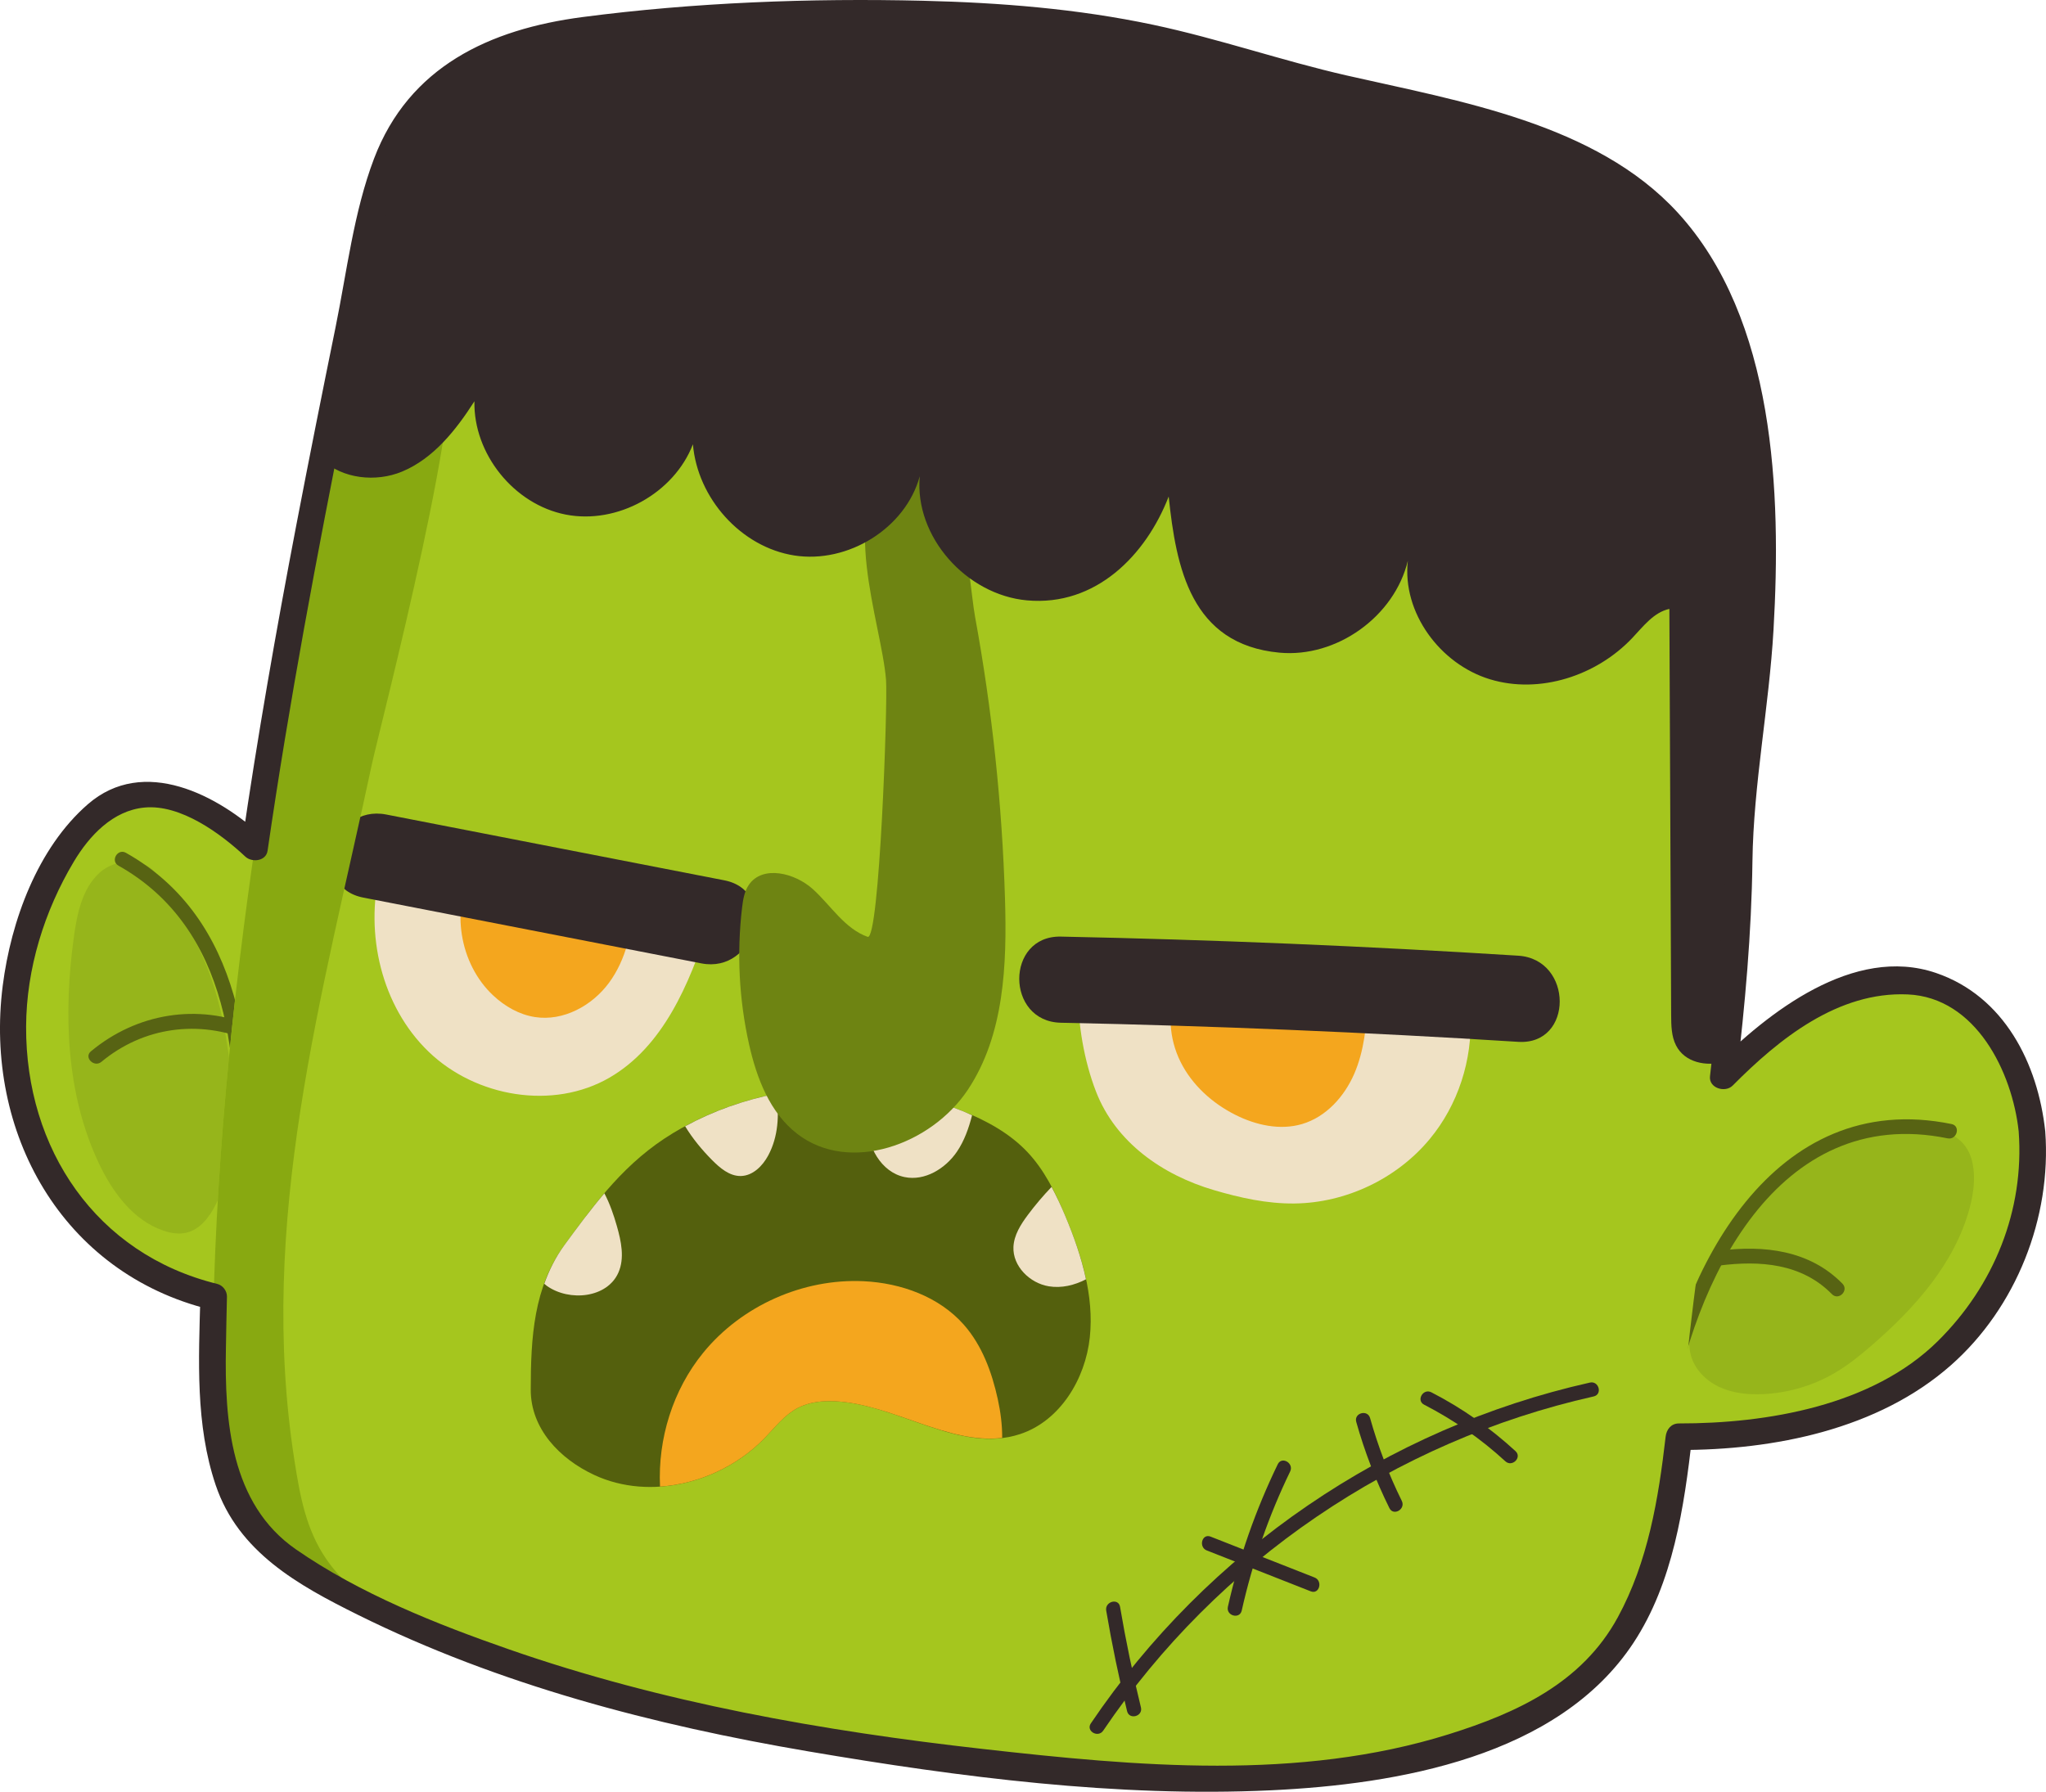 <?xml version="1.0" encoding="UTF-8" standalone="no"?>
<!-- Generator: Adobe Illustrator 16.0.0, SVG Export Plug-In . SVG Version: 6.00 Build 0)  -->

<svg
   xmlns:dc="http://purl.org/dc/elements/1.1/"
   xmlns:cc="http://creativecommons.org/ns#"
   xmlns:rdf="http://www.w3.org/1999/02/22-rdf-syntax-ns#"
   xmlns:svg="http://www.w3.org/2000/svg"
   xmlns="http://www.w3.org/2000/svg"
   xmlns:sodipodi="http://sodipodi.sourceforge.net/DTD/sodipodi-0.dtd"
   xmlns:inkscape="http://www.inkscape.org/namespaces/inkscape"
   version="1.1"
   id="Layer_1"
   x="0px"
   y="0px"
   width="385.042"
   height="337.253"
   viewBox="0 0 385.042 337.253"
   enable-background="new 0 0 1000 1000"
   xml:space="preserve"
   sodipodi:docname="frankieSkin.svg"
   inkscape:version="0.92.4 (5da689c313, 2019-01-14)"><defs
   id="defs554" /><sodipodi:namedview
   pagecolor="#ffffff"
   bordercolor="#666666"
   borderopacity="1"
   objecttolerance="10"
   gridtolerance="10"
   guidetolerance="10"
   inkscape:pageopacity="0"
   inkscape:pageshadow="2"
   inkscape:window-width="640"
   inkscape:window-height="480"
   id="namedview552"
   showgrid="false"
   inkscape:zoom="0.236"
   inkscape:cx="191.08102"
   inkscape:cy="169.55086"
   inkscape:window-x="0"
   inkscape:window-y="0"
   inkscape:window-maximized="0"
   inkscape:current-layer="Layer_1" />
<path
   d="m 310.536,220.958 c 5.832,-10.385 13.783,-19.574 23.226,-26.837 8.554,-6.573 19.605,-11.714 29.927,-8.571 11.234,3.423 17.663,15.705 18.714,27.399 1.884,20.924 -10.828,42.368 -30.088,50.761 -8.524,3.715 -17.879,5.003 -27.108,6.146 -8.875,1.104 -19.567,1.369 -24.804,-5.88"
   id="path473"
   inkscape:connector-curvature="0"
   style="fill:#a5c61e" />
<g
   id="g479"
   style="opacity:0.26"
   transform="translate(-308.919,-332.298)">
	<g
   id="g477">
		<path
   d="m 680.113,551.115 c -1.618,-7.444 -10.398,-7.051 -16.558,-5.962 -6.728,1.193 -13.295,4.196 -18.729,8.321 -8.729,6.635 -14.741,16.55 -17.351,27.201 -0.536,2.187 -0.937,4.499 -0.362,6.677 0.705,2.672 2.84,4.817 5.341,5.995 2.503,1.178 5.34,1.476 8.1,1.367 4.99,-0.201 9.923,-1.694 14.177,-4.305 2.221,-1.356 4.249,-3 6.22,-4.697 8.213,-7.067 15.835,-15.562 18.64,-26.028 0.749,-2.789 1.135,-5.745 0.522,-8.569"
   id="path475"
   inkscape:connector-curvature="0"
   style="fill:#6e8412" />
	</g>
</g>
<path
   d="m 58.441,177.301 c -3.138,-11.974 -12.409,-22.168 -24.034,-26.424 -2.309,-0.845 -4.743,-1.475 -7.199,-1.378 -7.162,0.275 -12.638,6.455 -16.217,12.67 -10.786,18.742 -12.008,43.521 -0.246,61.666 11.762,18.148 37.276,27.071 56.665,17.492"
   id="path481"
   inkscape:connector-curvature="0"
   style="fill:#a5c61e" />
<g
   id="g487"
   style="opacity:0.26"
   transform="translate(-308.919,-332.298)">
	<g
   id="g485">
		<path
   d="m 338.724,497.404 c -1.974,-3.84 -7.999,-3.714 -11.152,-0.766 -3.154,2.948 -4.12,7.508 -4.719,11.783 -2.026,14.488 -1.554,29.795 4.748,43 2.552,5.35 6.392,10.546 11.994,12.489 1.42,0.492 2.966,0.757 4.426,0.406 2.558,-0.612 4.32,-2.948 5.5,-5.297 3.929,-7.805 3.787,-17.003 2.755,-25.678 -0.887,-7.471 -2.394,-14.955 -5.566,-21.774 -3.175,-6.824 -8.136,-12.987 -14.736,-16.597"
   id="path483"
   inkscape:connector-curvature="0"
   style="fill:#6e8412" />
	</g>
</g>
<path
   d="m 314.478,267.473 c 4.038,-25.91 19.96,-59.767 52.047,-53.209 1.757,0.359 2.507,-2.335 0.741,-2.694 -33.595,-6.868 -51.173,27.507 -55.479,55.159 -0.277,1.763 2.417,2.52 2.691,0.744"
   id="path489"
   inkscape:connector-curvature="0"
   style="fill:#576313" />
<path
   d="m 323.532,238.209 c 7.673,-0.984 15.529,-0.417 21.224,5.382 1.265,1.287 3.238,-0.691 1.977,-1.978 -6.206,-6.317 -14.762,-7.284 -23.2,-6.199 -1.761,0.225 -1.784,3.024 -0.001,2.795"
   id="path491"
   inkscape:connector-curvature="0"
   style="fill:#576313" />
<path
   d="m 22.292,162.934 c 21.057,11.835 23.075,37.234 21.397,58.852 -0.141,1.797 2.657,1.784 2.794,0 1.758,-22.637 -0.871,-48.951 -22.779,-61.264 -1.573,-0.887 -2.982,1.528 -1.412,2.412"
   id="path493"
   inkscape:connector-curvature="0"
   style="fill:#576313" />
<path
   d="m 19.088,199.861 c 7.927,-6.59 18.356,-7.962 27.81,-4.011 1.66,0.693 2.38,-2.012 0.741,-2.694 -10.419,-4.354 -21.885,-2.454 -30.528,4.729 -1.388,1.15 0.602,3.119 1.977,1.976"
   id="path495"
   inkscape:connector-curvature="0"
   style="fill:#576313" />
<path
   d="m 322.476,54.882 c -2.162,-4.943 -4.962,-9.387 -8.548,-13.137 -19.184,-20.03 -55.522,-22.117 -80.503,-30.193 -36.253,-11.715 -77.479,-9.614 -115.075,-6.745 -14.823,1.132 -31.188,4 -40.274,15.768 -5.309,6.877 -7.199,15.715 -8.943,24.223 -14.15,69.01 -28.356,138.533 -29.116,208.971 -0.132,12.09 0.507,25.234 8.292,34.487 3.961,4.705 9.402,7.898 14.847,10.761 40.356,21.221 85.919,29.014 130.803,33.656 31.271,3.235 64.849,4.328 93.973,-9.461 25.648,-12.142 26.881,-41.778 29.407,-66.236 3.265,-31.65 9.97,-64.878 9.97,-96.676 3.555,-34.452 9.607,-72.341 -4.833,-105.418"
   id="path497"
   inkscape:connector-curvature="0"
   style="fill:#a5c61e" />
<path
   d="m 71.534,163.809 c -2.909,11.976 0.243,25.569 9.109,34.131 8.867,8.561 23.443,11.075 34.096,4.876 10.061,-5.86 14.977,-17.557 18.573,-28.633 -20.586,-2.575 -41.092,-5.803 -61.476,-9.669"
   id="path499"
   inkscape:connector-curvature="0"
   style="fill:#efe1c5" />
<path
   d="m 111.845,277.628 c -6.526,-3.029 -11.971,-8.719 -11.963,-16.035 0.008,-9.819 0.53,-19.293 6.352,-27.258 6.028,-8.242 11.493,-15.647 20.429,-21.06 16.162,-9.793 36.994,-11.184 54.527,-4.133 4.494,1.809 8.857,4.19 12.18,7.72 3.169,3.359 5.241,7.587 7.038,11.841 3.082,7.291 5.519,15.144 4.687,23.013 -0.833,7.869 -5.613,15.744 -13.132,18.217 -11.324,3.727 -22.777,-5.519 -34.679,-6.178 -2.471,-0.135 -5.027,0.127 -7.212,1.288 -2.468,1.306 -4.216,3.612 -6.155,5.621 -8.11,8.392 -21.488,11.884 -32.072,6.964"
   id="path501"
   inkscape:connector-curvature="0"
   style="fill:#54600d" />
<path
   d="m 256.314,189.687 c -17.802,-1.203 -35.598,-2.459 -53.422,-3.296 -0.073,6.36 1.148,13.348 3.373,19.081 3.727,9.605 12.557,15.701 22.163,18.528 4.932,1.454 10.012,2.581 15.15,2.525 9.706,-0.098 19.28,-4.652 25.481,-12.121 5.334,-6.426 8.068,-14.911 7.659,-23.241 -6.783,-0.393 -13.575,-1.014 -20.404,-1.476"
   id="path503"
   inkscape:connector-curvature="0"
   style="fill:#efe1c5" />
<path
   d="m 181.38,249.335 c -4.663,-5.278 -11.828,-7.851 -18.861,-8.181 -11.4,-0.535 -22.931,4.6 -30.159,13.438 -5.724,7.004 -8.579,16.196 -8.148,25.219 7.318,-0.493 14.567,-3.832 19.705,-9.146 1.939,-2.009 3.689,-4.315 6.155,-5.621 2.185,-1.161 4.744,-1.423 7.212,-1.288 10.728,0.597 21.088,8.128 31.319,6.891 0.019,-2.449 -0.313,-4.945 -0.834,-7.323 -1.112,-5.063 -2.96,-10.104 -6.389,-13.989"
   id="path505"
   inkscape:connector-curvature="0"
   style="fill:#f4a61e" />
<path
   d="m 116.38,239.528 c 1.199,-2.729 0.526,-5.882 -0.288,-8.748 -0.601,-2.116 -1.332,-4.233 -2.351,-6.17 -2.594,3.048 -5.009,6.308 -7.508,9.725 -1.688,2.313 -2.895,4.758 -3.808,7.297 0.167,0.129 0.311,0.277 0.482,0.4 4.269,3.018 11.373,2.286 13.473,-2.504"
   id="path507"
   inkscape:connector-curvature="0"
   style="fill:#efe1c5" />
<path
   d="m 133.975,218.321 c 1.505,1.516 3.305,3.066 5.439,3.032 2.27,-0.042 4.117,-1.902 5.183,-3.911 1.882,-3.545 2.054,-7.544 1.536,-11.582 -6.006,1.155 -11.823,3.209 -17.193,6.13 1.391,2.304 3.174,4.449 5.035,6.331"
   id="path509"
   inkscape:connector-curvature="0"
   style="fill:#efe1c5" />
<path
   d="m 181.187,209.142 c -5.362,-2.158 -11.037,-3.515 -16.79,-4.093 -0.705,1.998 -1.188,4.051 -1.209,6.176 -0.05,4.518 2.621,9.41 7.047,10.328 3.787,0.79 7.669,-1.572 9.849,-4.771 1.404,-2.064 2.225,-4.432 2.858,-6.864 -0.584,-0.258 -1.161,-0.537 -1.755,-0.776"
   id="path511"
   inkscape:connector-curvature="0"
   style="fill:#efe1c5" />
<path
   d="m 200.407,228.703 c -0.758,-1.797 -1.592,-3.573 -2.51,-5.297 -1.594,1.663 -3.088,3.426 -4.465,5.273 -1.336,1.792 -2.61,3.792 -2.709,6.022 -0.16,3.628 3.07,6.818 6.651,7.41 2.396,0.396 4.826,-0.188 7.001,-1.319 -0.877,-4.132 -2.321,-8.191 -3.968,-12.089"
   id="path513"
   inkscape:connector-curvature="0"
   style="fill:#efe1c5" />
<path
   d="m 221.554,185.706 c -1.955,4.465 -1.558,9.783 0.609,14.15 2.17,4.367 5.978,7.801 10.332,9.988 3.866,1.942 8.403,2.953 12.551,1.726 4.506,-1.333 7.954,-5.161 9.82,-9.474 1.86,-4.314 2.333,-9.094 2.486,-13.789 h -36.055"
   id="path515"
   inkscape:connector-curvature="0"
   style="fill:#f4a61e" />
<path
   d="m 88.977,163.321 c -4.212,7.666 -2.542,18.099 3.855,24.065 2.185,2.04 4.898,3.598 7.854,4.051 5.32,0.821 10.74,-2.124 13.929,-6.46 3.185,-4.334 4.415,-9.836 4.639,-15.215 -9.735,-2.091 -19.476,-4.188 -29.211,-6.285"
   id="path517"
   inkscape:connector-curvature="0"
   style="fill:#f4a61e" />
<path
   d="m 199.655,192.504 c 28.712,0.586 57.397,1.786 86.063,3.595 10.442,0.659 10.382,-15.557 0,-16.215 -28.666,-1.808 -57.352,-3.008 -86.063,-3.594 -10.462,-0.214 -10.44,16.001 0,16.214"
   id="path519"
   inkscape:connector-curvature="0"
   style="fill:#332929" />
<path
   d="m 68.361,168.946 c 21.21,4.127 42.419,8.254 63.632,12.384 10.211,1.987 14.565,-13.638 4.31,-15.636 -21.21,-4.127 -42.422,-8.254 -63.632,-12.385 -10.214,-1.987 -14.57,13.639 -4.31,15.637"
   id="path521"
   inkscape:connector-curvature="0"
   style="fill:#332929" />
<path
   d="m 189.134,169.191 c -0.539,-17.803 -2.426,-35.562 -5.632,-53.084 -1.406,-7.687 -2.479,-37.202 -15.062,-28.633 -11.139,7.585 -2.527,29.763 -1.694,40.507 0.338,4.335 -1.235,49.148 -3.462,48.354 -4.323,-1.541 -6.889,-5.864 -10.284,-8.955 -3.394,-3.087 -9.504,-4.607 -12.085,-0.815 -0.839,1.235 -1.083,2.771 -1.259,4.252 -1.023,8.575 -0.574,17.329 1.315,25.759 1.422,6.347 3.907,12.862 9.059,16.839 9.821,7.585 25.237,2.043 32.107,-8.289 6.87,-10.331 7.374,-23.532 6.997,-35.935"
   id="path523"
   inkscape:connector-curvature="0"
   style="fill:#6e8412" />
<path
   d="m 207.62,325.742 c 21.555,-31.895 54.754,-54.467 92.299,-62.9 1.702,-0.385 0.982,-2.99 -0.715,-2.608 -38.242,8.591 -71.977,31.683 -93.914,64.146 -0.982,1.447 1.36,2.798 2.33,1.362"
   id="path525"
   inkscape:connector-curvature="0"
   style="fill:#332929" />
<path
   d="m 208.18,303.155 c 1.079,6.359 2.388,12.667 3.929,18.932 0.415,1.692 3.021,0.972 2.604,-0.72 -1.538,-6.263 -2.85,-12.57 -3.929,-18.93 -0.294,-1.714 -2.895,-0.987 -2.604,0.718"
   id="path527"
   inkscape:connector-curvature="0"
   style="fill:#332929" />
<path
   d="m 240.465,275.604 c -4.156,8.59 -7.295,17.51 -9.385,26.825 -0.382,1.697 2.223,2.418 2.604,0.718 2.041,-9.086 5.058,-17.795 9.113,-26.179 0.756,-1.562 -1.571,-2.932 -2.332,-1.364"
   id="path529"
   inkscape:connector-curvature="0"
   style="fill:#332929" />
<path
   d="m 227.108,291.831 c 6.521,2.565 13.045,5.131 19.566,7.695 1.623,0.641 2.319,-1.974 0.718,-2.604 -6.523,-2.565 -13.046,-5.13 -19.566,-7.695 -1.622,-0.642 -2.319,1.974 -0.718,2.604"
   id="path531"
   inkscape:connector-curvature="0"
   style="fill:#332929" />
<path
   d="m 255.235,267.634 c 1.575,5.608 3.663,11.01 6.241,16.229 0.771,1.563 3.101,0.196 2.331,-1.363 -2.477,-5.015 -4.45,-10.2 -5.967,-15.584 -0.47,-1.676 -3.077,-0.963 -2.605,0.718"
   id="path533"
   inkscape:connector-curvature="0"
   style="fill:#332929" />
<path
   d="m 268.009,264.393 c 5.57,2.874 10.669,6.412 15.287,10.656 1.279,1.175 3.195,-0.731 1.911,-1.911 -4.782,-4.394 -10.063,-8.102 -15.835,-11.075 -1.546,-0.799 -2.913,1.531 -1.363,2.33"
   id="path535"
   inkscape:connector-curvature="0"
   style="fill:#332929" />
<g
   id="g541"
   transform="translate(-308.919,-332.298)">
	<g
   id="g539">
		<path
   d="m 370.29,625.702 c -3.797,-5.555 -4.911,-11.857 -5.938,-18.378 -7.102,-45.18 5.241,-87.547 14.575,-131.276 1.346,-6.299 19.384,-75.381 13.493,-77.75 -5.715,-2.291 -11.563,-4.254 -17.499,-5.896 -13.045,63.983 -25.284,128.428 -25.986,193.667 -0.129,12.087 0.509,25.234 8.294,34.484 3.959,4.708 9.4,7.898 14.845,10.764 2.884,1.513 5.798,2.942 8.73,4.323 -3.975,-2.805 -7.728,-5.861 -10.514,-9.938"
   id="path537"
   inkscape:connector-curvature="0"
   style="fill:#88a911" />
	</g>
</g>
<path
   d="m 322.476,54.882 c -2.162,-4.943 -4.962,-9.387 -8.548,-13.137 -19.184,-20.03 -55.522,-22.117 -80.503,-30.193 -36.253,-11.715 -77.479,-9.614 -115.075,-6.745 -14.823,1.132 -31.188,4 -40.274,15.768 -5.309,6.877 -7.199,15.715 -8.943,24.223 -2.853,13.9 -5.698,27.821 -8.439,41.763 3.726,3.55 10.046,4.259 14.979,2.201 5.929,-2.473 10.142,-7.82 13.611,-13.232 -0.208,9.906 7.437,19.407 17.159,21.321 9.722,1.913 20.396,-3.983 23.96,-13.23 0.854,10.147 9.038,19.371 19.099,20.935 10.063,1.563 20.903,-5.096 23.592,-14.918 -1.047,11.385 8.791,22.334 20.176,23.364 12.923,1.167 22.382,-8.466 26.667,-19.544 1.409,13.372 4.148,27.826 20.841,29.388 10.757,1.005 21.65,-6.795 24.168,-17.301 -1.095,9.749 6.049,19.444 15.433,22.305 9.382,2.86 20.096,-0.657 26.828,-7.79 2.057,-2.177 4.027,-4.813 6.957,-5.45 0.11,25.489 0.225,50.974 0.335,76.461 0.011,1.944 0.037,3.975 0.922,5.708 1.633,3.209 5.652,4.035 9.199,3.051 1.547,-13.276 2.688,-26.522 2.688,-39.527 3.556,-34.455 9.608,-72.344 -4.832,-105.421"
   id="path543"
   inkscape:connector-curvature="0"
   style="fill:#332929" />
<g
   id="g549"
   transform="translate(-308.919,-332.298)">
	<g
   id="g547">
		<path
   d="m 693.821,545.247 c -1.383,-12.796 -7.729,-25.431 -20.549,-29.811 -15.511,-5.298 -31.69,7.448 -41.81,17.653 1.423,0.589 2.845,1.179 4.268,1.768 1.603,-13.437 2.808,-26.908 2.986,-40.444 0.191,-14.484 3.131,-29.08 3.966,-43.574 1.478,-25.633 0.344,-58.521 -18.068,-78.564 -15.403,-16.77 -41.131,-20.954 -62.216,-25.763 -12.261,-2.796 -24.148,-6.939 -36.444,-9.546 -14.229,-3.017 -28.833,-4.177 -43.351,-4.526 -21.191,-0.51 -43.021,0.318 -64.051,3.069 -17.515,2.291 -32.672,9.342 -39.248,26.66 -3.811,10.036 -5.114,21.307 -7.247,31.782 -2.513,12.342 -4.979,24.693 -7.35,37.064 -3.823,19.959 -7.336,39.982 -10.256,60.095 1.393,-0.368 2.786,-0.735 4.178,-1.103 -8.636,-8.09 -22.669,-15.456 -33.175,-6.332 -9.472,8.228 -14.469,21.98 -16.019,34.139 -3.518,27.604 11.111,54.116 39.029,60.968 -0.612,-0.804 -1.224,-1.607 -1.835,-2.411 -0.322,11.831 -0.958,24.084 2.883,35.458 4.255,12.601 15.522,18.84 26.748,24.409 26.617,13.204 55.663,20.759 84.839,25.721 28.47,4.843 58.038,8.667 86.955,7.318 23.879,-1.113 54.144,-6.3 68.282,-27.771 7.471,-11.345 9.524,-25.581 11.042,-38.783 -0.833,0.833 -1.667,1.667 -2.5,2.5 17.903,0.024 37.503,-3.865 51.213,-15.977 12.277,-10.845 18.936,-27.75 17.73,-43.999 -0.237,-3.195 -5.239,-3.218 -5,0 1.104,14.879 -4.661,29.054 -15.222,39.489 -12.284,12.138 -32.082,15.51 -48.72,15.486 -1.48,-0.002 -2.345,1.148 -2.5,2.5 -1.344,11.688 -3.314,23.555 -9.008,34.004 -6.724,12.339 -18.938,17.973 -31.813,22.002 -28.205,8.826 -58.75,6.021 -87.622,2.773 -30.222,-3.399 -60.359,-8.708 -89.147,-18.727 -13.756,-4.787 -28.156,-10.511 -40.188,-18.856 -12.337,-8.557 -13.42,-24.24 -13.164,-37.957 0.06,-3.197 0.107,-6.395 0.194,-9.592 0.029,-1.084 -0.781,-2.152 -1.835,-2.411 -22.833,-5.604 -36.067,-25.461 -35.963,-48.437 0.049,-10.89 3.421,-21.73 8.978,-31.036 2.923,-4.895 7.347,-9.632 13.317,-10.191 6.793,-0.636 14.327,4.898 18.968,9.245 1.226,1.149 3.892,0.869 4.178,-1.103 4.063,-27.989 9.303,-55.788 14.85,-83.516 3.005,-15.027 5.009,-30.905 10.003,-45.424 4.766,-13.857 17.229,-19.791 30.723,-22.382 13.826,-2.655 28.477,-2.779 42.509,-3.371 15.006,-0.632 30.047,-0.545 45.015,0.781 14.771,1.309 28.779,4.661 42.949,8.851 11.145,3.295 22.627,5.372 33.892,8.204 14.236,3.58 28.925,8.315 39.987,18.376 13.754,12.509 17.304,34.639 18.52,52.249 1.293,18.723 -0.867,37.545 -2.895,56.135 -1.905,17.462 -2.01,35.03 -4.096,52.518 -0.27,2.258 2.861,3.186 4.268,1.768 8.736,-8.809 19.823,-17.725 32.927,-17.155 12.858,0.558 19.694,14.651 20.896,25.777 0.342,3.171 5.346,3.204 4.999,0 z"
   id="path545"
   inkscape:connector-curvature="0"
   style="fill:#332929" />
	</g>
</g>
</svg>